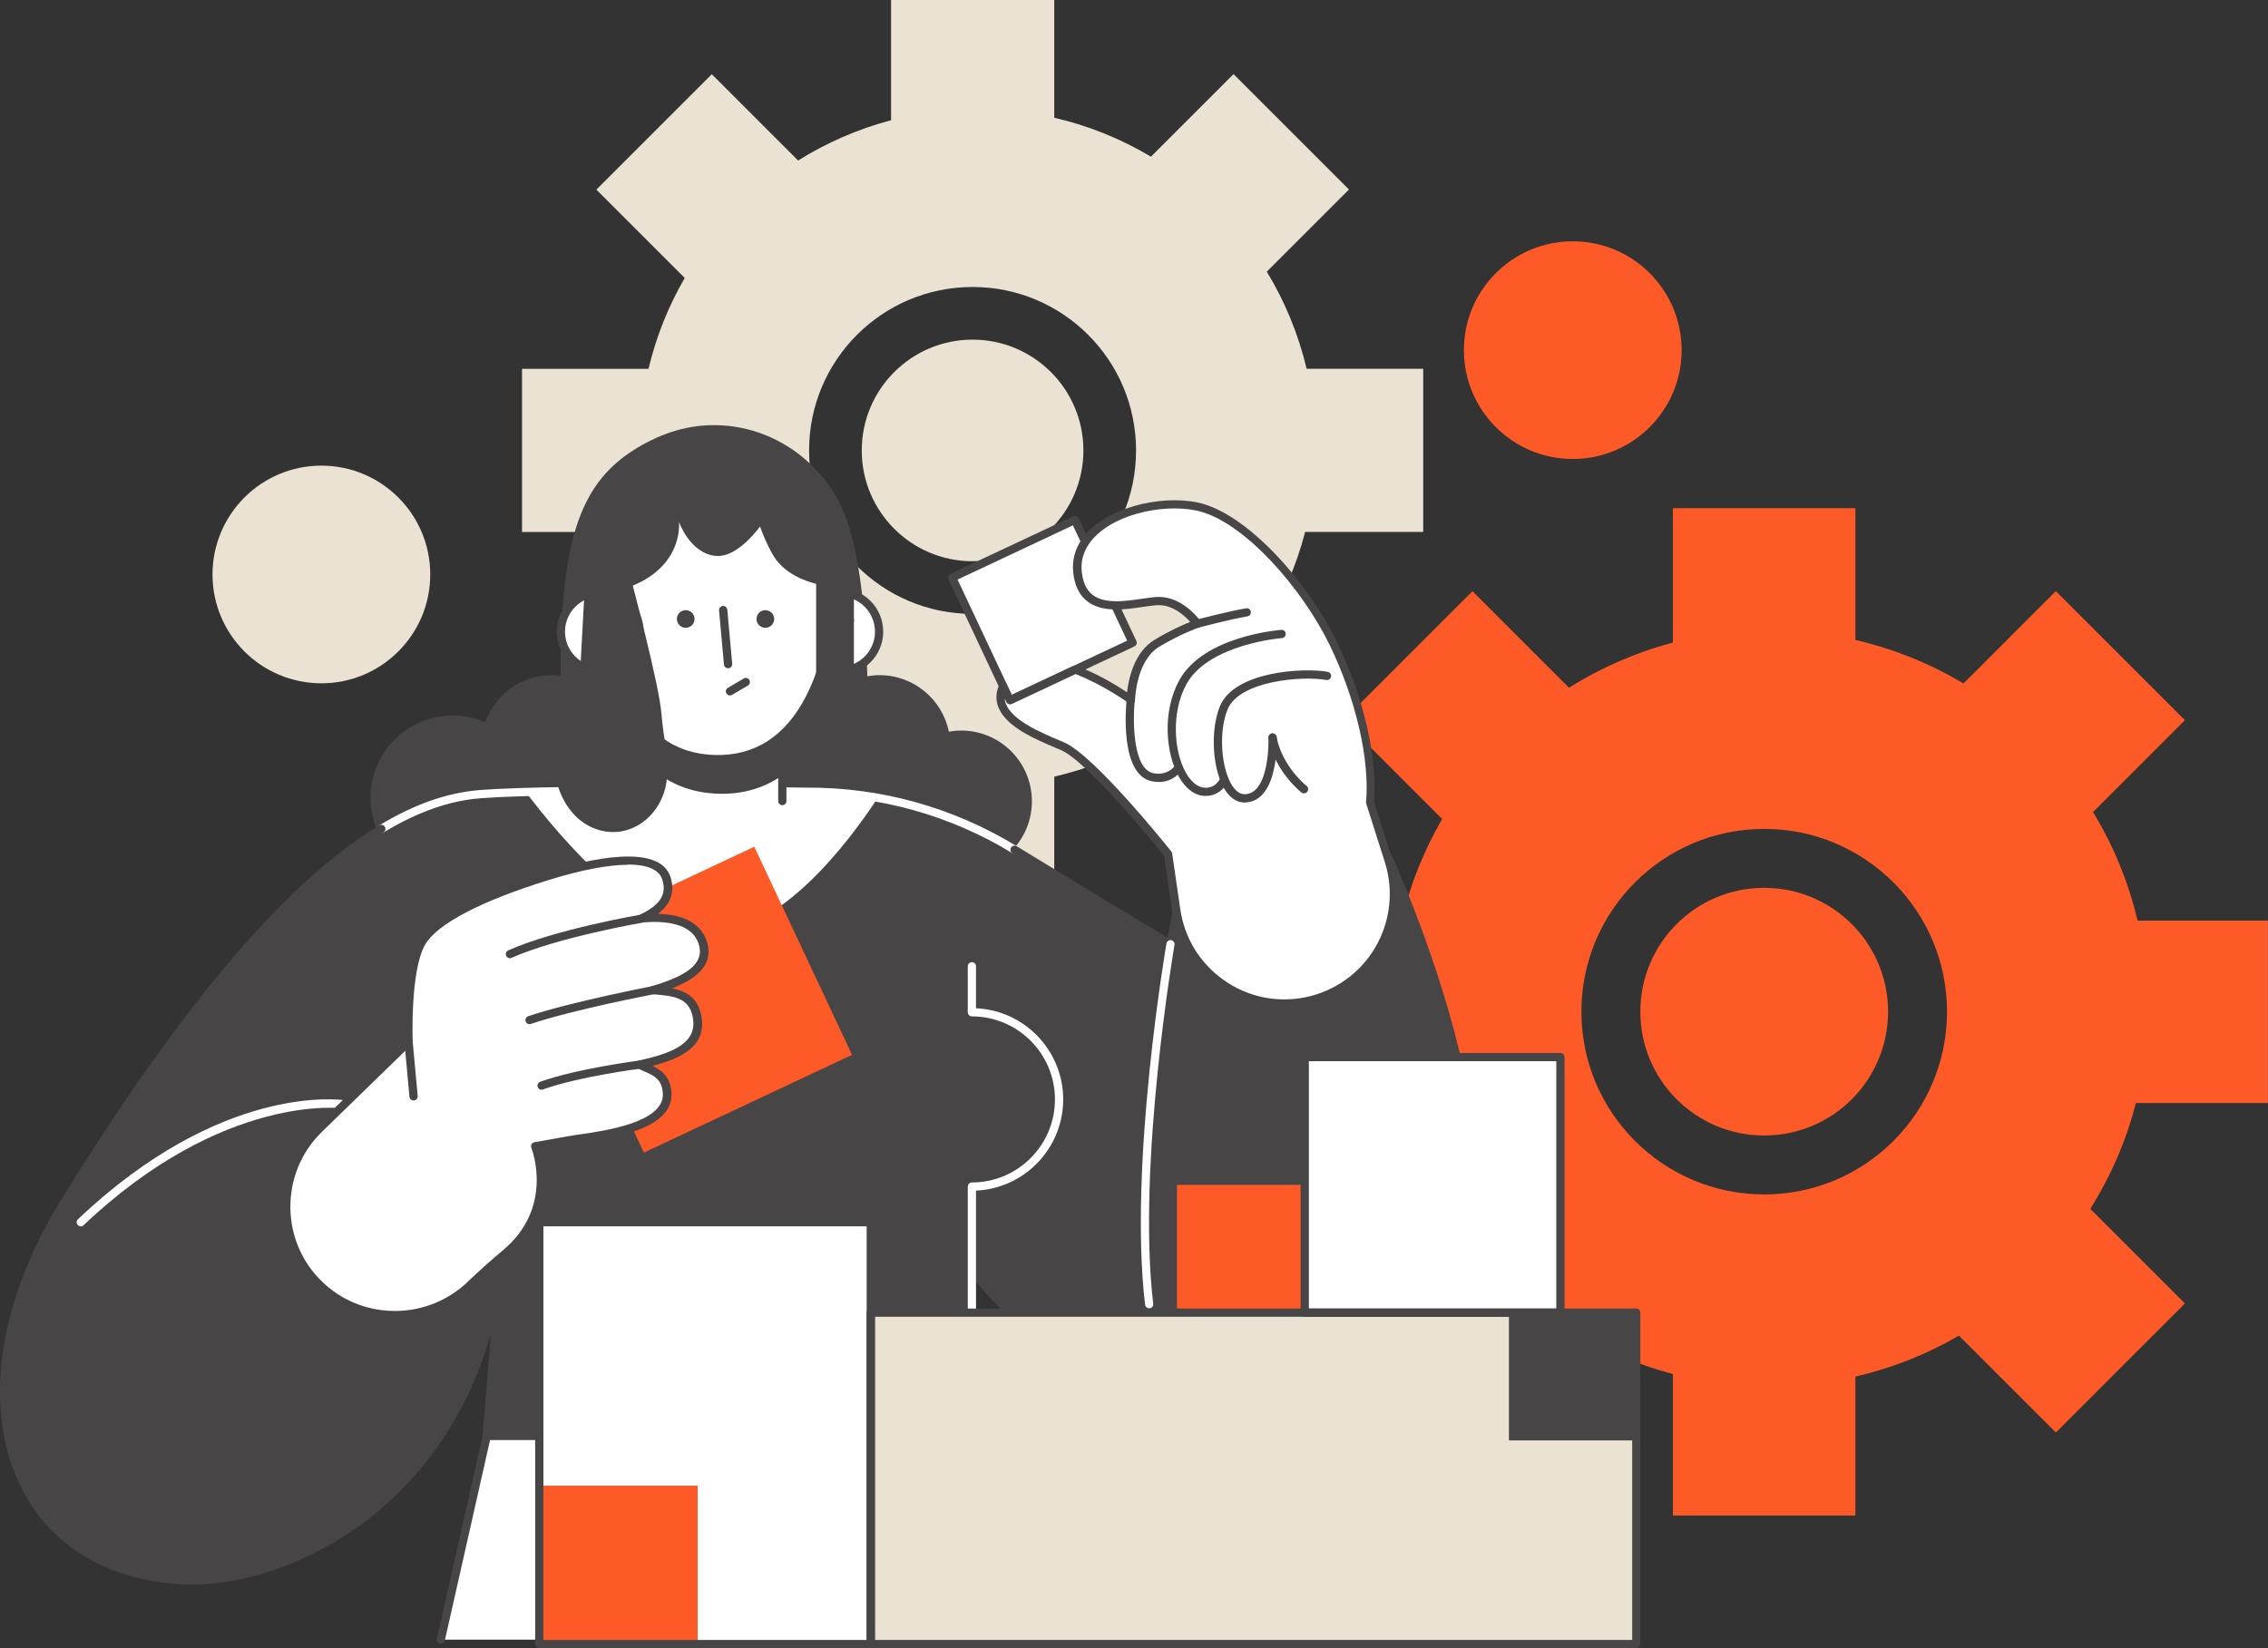 <?xml version="1.0" encoding="UTF-8"?><svg id="a" xmlns="http://www.w3.org/2000/svg" viewBox="0 0 231.26 168.1"><rect x="0" y="0" width="231.26" height="168.1" fill="#333333" stroke="none"/><defs><style>.b{fill:#eae3d3;}.c{fill:#fff;}.d{fill:#fd5a28;}.e{fill:#484547;}</style></defs><path class="d" d="M128.52,93.88v18.61h14.5s.07,.03,.09,.07c.93,3.57,2.36,6.95,4.21,10.04l-10.34,10.34,13.16,13.16,10.28-10.28c3.12,1.9,6.54,3.36,10.16,4.32v14.43h18.61v-14.17c3.76-.87,7.31-2.29,10.56-4.18l9.88,9.88,13.16-13.16-9.65-9.65c2.07-3.3,3.66-6.92,4.65-10.79h13.46v-18.61h-13.29c-.94-3.96-2.48-7.69-4.54-11.07l9.37-9.37-13.16-13.16-9.42,9.42c-3.37-2.02-7.08-3.53-11.02-4.44v-13.44h-18.61v13.71c-3.79,1-7.36,2.57-10.6,4.6l-9.84-9.84-13.16,13.16,10.07,10.07c-1.84,3.18-3.24,6.64-4.12,10.3,0,.04-.04,.07-.08,.07h-14.34Zm70.01,9.3c0,10.29-8.34,18.64-18.64,18.64s-18.64-8.35-18.64-18.64,8.35-18.64,18.64-18.64,18.64,8.35,18.64,18.64Zm-6.01,0c0,6.98-5.65,12.63-12.63,12.63s-12.63-5.65-12.63-12.63,5.65-12.63,12.63-12.63,12.63,5.66,12.63,12.63Z"/><path class="b" d="M53.23,37.62v16.64h12.97s.07,.02,.08,.06c.83,3.2,2.11,6.21,3.77,8.98l-9.24,9.24,11.77,11.77,9.2-9.2c2.79,1.7,5.84,3.01,9.08,3.86v12.91h16.64v-12.67c3.36-.78,6.54-2.05,9.45-3.74l8.83,8.83,11.77-11.77-8.63-8.63c1.85-2.95,3.27-6.19,4.16-9.65h12.04v-16.64h-11.89c-.84-3.54-2.22-6.88-4.06-9.9l8.38-8.38-11.77-11.77-8.42,8.42c-3.02-1.8-6.33-3.16-9.86-3.97V0h-16.64V12.26c-3.39,.9-6.58,2.3-9.48,4.11l-8.8-8.8-11.77,11.77,9.01,9.01c-1.65,2.84-2.9,5.94-3.68,9.21,0,.03-.04,.06-.07,.06h-12.82Zm62.61,8.32c0,9.21-7.46,16.67-16.67,16.67s-16.67-7.46-16.67-16.67,7.46-16.67,16.67-16.67,16.67,7.46,16.67,16.67Zm-5.37,0c0,6.24-5.06,11.3-11.3,11.3s-11.3-5.06-11.3-11.3,5.06-11.3,11.3-11.3,11.3,5.06,11.3,11.3Z"/><path class="e" d="M37.78,81.36c0-4.63,3.76-8.39,8.39-8.39,1.18,0,2.29,.24,3.31,.68,.99-2.8,3.66-4.8,6.8-4.8,.3,0,.59,.02,.88,.06,0-13.28,1.76-19.36,7.38-22.96,2.4-1.54,5.17-2.59,8.23-2.59,5.44,0,10.1,3.06,12.61,7.48,2.23,3.91,2.91,11.73,3.06,18.13,.41-.07,.82-.11,1.25-.11,3.48,0,6.39,2.47,7.06,5.76,.41-.07,.83-.11,1.26-.11,3.98,0,7.21,3.23,7.21,7.21,0,1.84-.69,3.53-1.83,4.8-.72,3.58-3.87,6.27-7.66,6.27-.92,0-1.8-.16-2.62-.45-2.71,.89-5.61,1.27-8.45,1.41-3.31,.17-6.63-.01-9.93-.27-3.36-.27-6.72-.57-10.07-.87-3.4-.3-6.81-.59-10.21-.89-1.31,.98-2.93,1.56-4.68,1.56-3.01,0-5.62-1.71-6.93-4.2-2.98-1.29-5.06-4.25-5.06-7.7Z"/><g><path class="c" d="M89.64,64.42c0,2.21-1.79,4.01-4.01,4.01s-4.01-1.79-4.01-4.01,1.79-4.01,4.01-4.01,4.01,1.79,4.01,4.01Z"/><path class="e" d="M85.63,68.85c-2.44,0-4.43-1.99-4.43-4.43s1.99-4.43,4.43-4.43,4.43,1.99,4.43,4.43-1.99,4.43-4.43,4.43Zm0-8.02c-1.98,0-3.59,1.61-3.59,3.59s1.61,3.59,3.59,3.59,3.59-1.61,3.59-3.59-1.61-3.59-3.59-3.59Z"/><path class="e" d="M84.73,65.38c-.12,0-.23-.05-.32-.14-.15-.17-.13-.44,.04-.59l1.94-1.7c.17-.15,.44-.13,.59,.04,.15,.17,.13,.44-.04,.59l-1.94,1.7c-.08,.07-.18,.1-.28,.1Z"/></g><path class="e" d="M6.64,122.51c20.11-32.49,33.15-40.81,42.39-41.52,8.26-.63,33.13-.24,33.13-.24,7.51-.06,14.89,1.99,21.3,5.91,4.48,2.74,10.08,6.15,15.9,9.64l.62-3.25,21.35-6.11s5.05,10.82,7.54,22.43c2.88,13.41,5.42,26.55-4,32.68-10.02,6.53-29.98,6.71-45.77-12.48v16.87H49.63l1.49-18.24c-2.47,23.98-21.09,33.42-32.26,32.96-18.32-.75-24.1-19.46-12.22-38.67Z"/><path class="c" d="M82.15,80.75s-18.09-.28-28.54,.03c3.77,4.98,11.81,14.37,18.84,14.33,7.14-.04,14.02-9.12,17.05-13.73-2.42-.43-4.88-.65-7.36-.63Z"/><path class="c" d="M103.45,87.08c-.07,0-.15-.02-.22-.06-6.35-3.88-13.63-5.91-21.07-5.85-.26,0-24.96-.38-33.1,.24-3.22,.24-6.48,1.39-9.96,3.5-.2,.12-.46,.06-.58-.14-.12-.2-.06-.46,.14-.58,3.59-2.18,6.97-3.36,10.33-3.62,8.18-.62,32.92-.25,33.17-.24,7.6-.06,15.03,2.01,21.51,5.97,.2,.12,.26,.38,.14,.58-.08,.13-.22,.2-.36,.2Z"/><path class="e" d="M19.65,161.61c-.27,0-.54,0-.81-.02-7.54-.31-13.4-3.68-16.48-9.49-4.2-7.92-2.74-19.06,3.92-29.82,12.31-19.9,22.91-32.36,32.38-38.1,.2-.12,.46-.06,.58,.14,.12,.2,.06,.46-.14,.58-9.36,5.67-19.86,18.04-32.1,37.82-6.5,10.5-7.95,21.33-3.89,28.99,2.94,5.53,8.54,8.75,15.77,9.04,4.81,.2,12.36-1.6,19.11-7.22,5.04-4.2,11.34-12.01,12.72-25.36,.02-.23,.22-.39,.46-.37,.23,.02,.4,.22,.38,.45l-1.45,17.79h48.59v-16.45c0-.18,.11-.33,.28-.39,.17-.06,.35,0,.46,.13,16.33,19.85,36.4,18.13,45.22,12.39,9.43-6.14,6.45-20.01,3.81-32.24-2.22-10.32-6.51-20.13-7.37-22.01l-20.76,5.93-.57,2.99c-.03,.13-.12,.25-.24,.3-.12,.06-.27,.05-.39-.02-4.97-2.98-10.32-6.23-15.9-9.64-.2-.12-.26-.38-.14-.58,.12-.2,.38-.26,.58-.14,5.39,3.3,10.56,6.43,15.38,9.33l.51-2.66c.03-.16,.14-.28,.3-.32l21.35-6.11c.2-.06,.41,.04,.5,.23,.05,.11,5.09,10.99,7.57,22.52,2.69,12.5,5.74,26.67-4.18,33.12-5.61,3.65-13.27,4.92-21.03,3.46-6.35-1.19-15.69-4.79-24.55-15.14v15.72c0,.23-.19,.42-.42,.42H49.63c-.12,0-.23-.05-.31-.14-.08-.09-.12-.2-.11-.32l.84-10.37c-2.56,9-7.45,14.72-11.54,18.12-5.55,4.63-12.71,7.43-18.87,7.43Z"/><polygon class="c" points="49.63 146.46 99.1 146.46 101.48 167.23 44.94 167.23 49.63 146.46"/><path class="e" d="M44.95,167.65s-.06,0-.09-.01c-.23-.05-.37-.28-.32-.5l4.69-20.77c.04-.19,.21-.33,.41-.33h49.47c.21,0,.39,.16,.42,.37l2.38,20.77c.03,.23-.14,.44-.37,.46-.23,.03-.44-.14-.46-.37l-2.34-20.4H49.97l-4.61,20.44c-.04,.19-.22,.33-.41,.33Z"/><rect class="c" x="67.14" y="72.09" width="12.63" height="10.37"/><path class="e" d="M79.77,82.12c-.23,0-.42-.19-.42-.42v-9.18h-11.79v7.65c0,.23-.19,.42-.42,.42s-.42-.19-.42-.42v-8.07c0-.23,.19-.42,.42-.42h12.63c.23,0,.42,.19,.42,.42v9.6c0,.23-.19,.42-.42,.42Z"/><path class="e" d="M79.77,73.61l-12.63-.41v5.72c1.61,1.19,3.6,1.95,6.07,2.03,2.65,.09,4.8-.64,6.55-1.87v-5.47Z"/><g><path class="c" d="M73.8,47.99c-6.52-.21-11.97,4.76-12.18,11.12-.21,6.35,1.49,18,11.21,18.32,9.72,.32,12.18-11.2,12.39-17.55,.21-6.35-4.91-11.68-11.42-11.89Z"/><path class="e" d="M73.21,77.85c-.13,0-.26,0-.39,0-4.39-.14-7.75-2.62-9.7-7.15-1.93-4.47-1.98-9.6-1.92-11.6,.1-3.19,1.47-6.14,3.86-8.32,2.38-2.17,5.49-3.31,8.75-3.21,6.74,.22,12.04,5.75,11.83,12.32-.07,2-.46,7.12-2.67,11.45-2.18,4.26-5.55,6.51-9.75,6.51Zm.18-29.45c-2.9,0-5.64,1.05-7.77,2.99-2.22,2.02-3.49,4.77-3.59,7.73-.06,1.94-.01,6.93,1.85,11.24,1.84,4.27,4.86,6.51,8.96,6.64,4.1,.13,7.26-1.9,9.37-6.04,2.14-4.19,2.52-9.16,2.58-11.1,.2-6.11-4.74-11.25-11.02-11.46-.13,0-.26,0-.39,0Z"/></g><path class="e" d="M74.24,68.16c-.21,0-.4-.16-.42-.38l-.5-5.52c-.02-.23,.15-.43,.38-.46,.23-.02,.43,.15,.46,.38l.5,5.52c.02,.23-.15,.43-.38,.46-.01,0-.03,0-.04,0Z"/><path class="e" d="M78.94,63.13c0,.5-.4,.9-.9,.9s-.9-.4-.9-.9,.4-.9,.9-.9,.9,.4,.9,.9Z"/><path class="e" d="M70.82,63.13c0,.5-.4,.9-.9,.9s-.9-.4-.9-.9,.4-.9,.9-.9,.9,.4,.9,.9Z"/><path class="c" d="M99.1,137.69c-.23,0-.42-.19-.42-.42v-16.25c0-.23,.19-.42,.42-.42,4.67,0,8.47-3.8,8.47-8.47s-3.8-8.47-8.47-8.47c-.23,0-.42-.19-.42-.42v-4.69c0-.23,.19-.42,.42-.42s.42,.19,.42,.42v4.28c4.94,.22,8.89,4.31,8.89,9.3s-3.95,9.08-8.89,9.3v15.84c0,.23-.19,.42-.42,.42Z"/><rect class="c" x="99.37" y="55.31" width="13.84" height="13.84" transform="translate(-16.37 51.1) rotate(-25.16)"/><path class="e" d="M102.97,71.85c-.16,0-.31-.09-.38-.24l-5.88-12.52c-.05-.1-.05-.22-.02-.32,.04-.1,.12-.19,.22-.24l12.52-5.88c.21-.1,.46,0,.56,.2l5.88,12.52c.05,.1,.05,.22,.02,.32-.04,.1-.12,.19-.22,.24l-12.52,5.88c-.06,.03-.12,.04-.18,.04Zm-5.33-12.74l5.53,11.76,11.76-5.53-5.53-11.76-11.76,5.53Z"/><path class="c" d="M102.28,69.98l.68,1.45,6.66-3.13c2.98,1.11,5.67,3.06,5.67,3.06,0,0,.08-4.2,2.66-5.76,2.27-1.37,4.11-1.99,4.11-1.99,0,0-1.63-2.32-3.89-2.32-1.06,0-2.84,.47-4.48,.45-1.86-.03-3.56-.7-3.83-3.43-.11-1.15,.19-2.17,.79-3.05,2.06-3.04,7.61-4.4,11.4-3.6,4.88,1.03,11.04,8.04,13.92,14,2.87,5.95,4.1,12.05,3.72,16.18l1.9,5.98c2.01,6.32-1.91,12.98-8.4,14.3-6.28,1.28-12.34-2.98-13.27-9.33l-.83-5.69s-7.74-9.72-10.8-11.01c-2.73-1.16-7.44-2.98-6.02-6.12Z"/><path class="e" d="M130.93,102.77c-2.35,0-4.64-.72-6.62-2.11-2.63-1.85-4.33-4.62-4.8-7.81l-.81-5.57c-.78-.97-7.79-9.63-10.56-10.8l-.36-.15c-2.19-.92-5.19-2.19-5.98-4.2-.29-.74-.26-1.53,.1-2.32,.07-.15,.22-.25,.38-.25,.17,0,.31,.09,.38,.24l.5,1.07,6.28-2.95c.1-.05,.22-.05,.32-.01,2.19,.81,4.19,2.05,5.16,2.7,.15-1.34,.72-4.1,2.81-5.36,1.56-.94,2.91-1.53,3.63-1.82-.56-.63-1.73-1.71-3.2-1.71-.42,0-1.01,.09-1.64,.18-.88,.13-1.88,.28-2.85,.26-2.57-.04-3.99-1.32-4.24-3.81-.12-1.19,.17-2.31,.86-3.32,2.19-3.23,8-4.59,11.83-3.78,5.05,1.06,11.31,8.21,14.21,14.22,2.71,5.62,4.15,11.86,3.77,16.31l1.87,5.9c.99,3.12,.61,6.54-1.05,9.36-1.66,2.83-4.46,4.82-7.67,5.48-.78,.16-1.57,.24-2.35,.24Zm-28.48-31.45c.02,.17,.06,.33,.13,.49,.66,1.69,3.59,2.92,5.53,3.74l.36,.15c3.12,1.32,10.64,10.74,10.96,11.14,.05,.06,.08,.13,.09,.2l.83,5.69c.43,2.95,2.01,5.52,4.45,7.24,2.44,1.72,5.4,2.33,8.32,1.74,2.98-.61,5.57-2.46,7.11-5.08,1.54-2.62,1.9-5.79,.98-8.69l-1.9-5.98c-.02-.05-.02-.11-.02-.16,.39-4.32-1.02-10.44-3.68-15.96-2.82-5.83-8.83-12.76-13.62-13.77-3.58-.75-8.96,.47-10.97,3.43-.57,.85-.82,1.78-.72,2.77,.21,2.07,1.26,3.02,3.42,3.05,.9,.02,1.86-.13,2.71-.25,.68-.1,1.27-.19,1.76-.19,2.46,0,4.17,2.39,4.24,2.49,.08,.11,.1,.25,.06,.37-.04,.13-.14,.22-.26,.27-.02,0-1.83,.63-4.03,1.95-2.36,1.42-2.46,5.37-2.46,5.41,0,.16-.09,.3-.23,.37-.14,.07-.31,.06-.43-.04-.03-.02-2.58-1.86-5.41-2.95l-6.5,3.05c-.1,.05-.22,.05-.32,.01-.1-.04-.19-.12-.24-.22l-.13-.28Z"/><path class="e" d="M74.43,70.93c-.14,0-.28-.07-.36-.21-.12-.2-.05-.46,.15-.57l1.62-.95c.2-.12,.46-.05,.57,.15,.12,.2,.05,.46-.15,.57l-1.62,.95c-.07,.04-.14,.06-.21,.06Z"/><path class="e" d="M69.72,47.1c8.53-.29,15.05,2.28,15.5,12.77,0,0-4.71-.17-6.48-3.4-.58-1.06-.97-1.99-1.24-2.77-.8,1.07-2.68,3.17-4.51,3-2.62-.24-3.76-3.47-3.76-3.47,0,0,.71,5.79-7.62,7.34,0,0-.41-13.19,8.12-13.48Z"/><path class="e" d="M132.97,80.92c-.09,0-.18-.03-.26-.09-.11-.09-2.73-2.16-3.37-5.53-.04-.23,.11-.45,.33-.49,.22-.04,.45,.11,.49,.33,.58,3.04,3.04,5,3.07,5.02,.18,.14,.21,.41,.07,.59-.08,.11-.21,.16-.33,.16Z"/><path class="e" d="M126.91,81.85c-.72,0-1.37-.39-1.89-1.12-1.38-1.95-1.68-6.19-.62-8.72,1.48-3.55,8.54-3.94,10.98-3.49,.23,.04,.38,.26,.34,.49-.04,.23-.26,.38-.49,.34-2.37-.44-8.83,.06-10.05,2.98-.95,2.27-.68,6.19,.54,7.91,.38,.53,.8,.79,1.27,.76,2.51-.14,2.36-5.71,2.35-5.76,0-.23,.17-.43,.4-.44,.23,0,.43,.17,.44,.4,.01,.26,.23,6.45-3.15,6.64-.04,0-.08,0-.11,0Z"/><path class="e" d="M122.95,81.17c-.06,0-.12,0-.19,0-.99-.06-1.91-.78-2.59-2.01-1.28-2.32-1.69-6.52,.06-9.75,2.46-4.53,10.1-5.14,10.42-5.17,.24-.02,.43,.16,.45,.39,.02,.23-.16,.43-.39,.45-.07,0-7.51,.61-9.75,4.73-1.55,2.86-1.26,6.8-.07,8.95,.54,.97,1.22,1.53,1.91,1.58,.74,.05,1.29-.29,1.66-1.01,.11-.21,.36-.29,.56-.18,.21,.11,.29,.36,.18,.57-.49,.95-1.29,1.46-2.28,1.46Z"/><path class="e" d="M118.14,79.75c-.21,0-.44-.02-.69-.07-3.28-.66-2.65-7.57-2.57-8.36,.02-.23,.24-.4,.46-.37,.23,.02,.4,.23,.37,.46-.2,1.93-.25,7.02,1.9,7.45,1.47,.29,2.19-.75,2.22-.79,.13-.19,.39-.24,.58-.12,.19,.13,.25,.38,.12,.58-.04,.06-.82,1.23-2.4,1.23Z"/><path class="c" d="M117.18,133.44c-.21,0-.39-.16-.42-.37-1.7-14.26,2.14-36.62,2.18-36.84,.04-.23,.25-.38,.48-.34,.23,.04,.38,.26,.34,.48-.04,.22-3.85,22.46-2.17,36.6,.03,.23-.14,.44-.37,.47-.02,0-.03,0-.05,0Z"/><rect class="c" x="54.99" y="124.65" width="33.8" height="43.03"/><rect class="c" x="133.05" y="107.81" width="26.07" height="26.07"/><rect class="d" x="120.01" y="120.84" width="13.03" height="13.03"/><rect class="b" x="88.79" y="133.88" width="78.05" height="33.8"/><rect class="e" x="153.86" y="133.88" width="13.03" height="13.03"/><path class="e" d="M166.85,168.1H88.79c-.23,0-.42-.19-.42-.42v-33.8c0-.23,.19-.42,.42-.42h78.05c.23,0,.42,.19,.42,.42v33.8c0,.23-.19,.42-.42,.42Zm-77.64-.84h77.22v-32.96H89.21v32.96Z"/><rect class="d" x="54.99" y="151.52" width="16.15" height="16.16"/><path class="e" d="M88.79,168.1H54.99c-.23,0-.42-.19-.42-.42v-43.03c0-.23,.19-.42,.42-.42h33.8c.23,0,.42,.19,.42,.42v43.03c0,.23-.19,.42-.42,.42Zm-33.38-.84h32.96v-42.19H55.41v42.19Z"/><path class="e" d="M122.07,64.03c-.19,0-.36-.12-.4-.31-.06-.22,.07-.45,.3-.51,.13-.04,3.28-.86,5.09-1.17,.23-.04,.44,.11,.48,.34,.04,.23-.11,.44-.34,.48-1.77,.3-4.98,1.15-5.01,1.16-.04,0-.07,.01-.11,.01Z"/><path class="c" d="M8.23,125.07c-.11,0-.22-.04-.3-.13-.16-.17-.15-.43,.02-.59,14.63-13.88,26.73-12.21,27.24-12.13,.23,.04,.39,.25,.35,.48-.04,.23-.25,.39-.48,.35-.12-.02-12.22-1.66-26.54,11.91-.08,.08-.18,.12-.29,.12Z"/><g><rect class="d" x="59.56" y="90.22" width="23.45" height="23.45" transform="translate(-36.58 39.99) rotate(-25.16)"/><path class="c" d="M41.67,106.26s-.3-7.32,1.33-10.13c1.62-2.81,7.88-5.25,12.94-6.81,5.06-1.56,11.14-2.58,12.04,.28,.6,1.9-.48,3.13-2.48,4.09,2.53-.22,5.41,.11,6.18,2.46,.83,2.51-1.7,3.89-5.06,4.86,1.93,.17,4.03,.24,4.49,2.68,.57,3.02-2.27,4.13-5.81,4.9,.76,.55,2.67,.66,2.76,2.97,.15,3.77-7.81,4.36-9.87,4.73-2.06,.37-3.59,.64-3.59,.64,0,0,2.5,6.35-3.08,10.96-1.22,1.01-2.41,2.09-3.53,3.16-4.2,4.03-10.79,4.16-15.11,.26-4.77-4.29-4.91-11.71-.32-16.19l9.11-8.86Z"/><path class="e" d="M40.27,134.55c-2.75,0-5.51-.97-7.68-2.93-2.39-2.15-3.74-5.11-3.81-8.33-.06-3.22,1.17-6.23,3.48-8.47l8.97-8.73c-.04-1.2-.15-7.51,1.39-10.17,1.7-2.95,8.11-5.44,13.18-7.01,4.22-1.3,11.46-2.96,12.57,.55,.47,1.49,.05,2.72-1.28,3.74,2.69,.07,4.4,1.03,4.98,2.8,.28,.85,.23,1.64-.14,2.34-.51,.96-1.6,1.76-3.4,2.46,1.36,.27,2.63,.91,2.98,2.79,.58,3.04-1.91,4.32-4.98,5.12,.85,.4,1.87,1.07,1.94,2.82,.14,3.67-6.17,4.57-9.2,5.01-.41,.06-.76,.11-1.01,.15-1.37,.25-2.51,.45-3.12,.56,.46,1.62,1.49,6.95-3.35,10.96-1.12,.93-2.3,1.98-3.51,3.14-2.22,2.13-5.11,3.2-8,3.2Zm23.76-46.35c-1.98,0-4.7,.51-7.98,1.52-6.97,2.15-11.48,4.51-12.7,6.62-1.54,2.67-1.27,9.83-1.27,9.9,0,.12-.04,.23-.13,.32l-9.11,8.86c-2.14,2.08-3.28,4.87-3.23,7.85,.06,2.98,1.31,5.73,3.53,7.72,4.13,3.72,10.52,3.6,14.54-.25,1.22-1.17,2.42-2.24,3.55-3.18,5.27-4.35,3.05-10.24,2.95-10.49-.05-.12-.04-.25,.02-.36,.06-.11,.17-.19,.29-.21,0,0,1.53-.27,3.58-.64,.26-.05,.62-.1,1.04-.16,2.57-.37,8.6-1.23,8.48-4.14-.06-1.49-.95-1.88-1.81-2.25-.29-.12-.56-.24-.78-.4-.13-.1-.2-.26-.17-.43,.03-.16,.16-.29,.32-.32,3.65-.8,5.97-1.86,5.49-4.42-.38-2.02-2.01-2.16-3.88-2.32l-.23-.02c-.2-.02-.36-.18-.38-.38-.02-.2,.11-.39,.3-.44,2.62-.76,4.15-1.62,4.69-2.64,.27-.5,.3-1.06,.09-1.69-.7-2.14-3.51-2.36-5.74-2.17-.2,.02-.39-.11-.44-.31-.05-.2,.04-.4,.22-.49,2.06-.99,2.74-2.06,2.26-3.58-.32-1.02-1.56-1.53-3.54-1.53Z"/><path class="e" d="M51.99,97.73c-.16,0-.31-.09-.38-.25-.09-.21,0-.46,.21-.55,4.77-2.13,13.25-3.6,13.61-3.66,.22-.04,.44,.11,.48,.34,.04,.23-.11,.44-.34,.48-.09,.01-8.74,1.52-13.41,3.6-.06,.02-.11,.04-.17,.04Z"/><path class="e" d="M54,104.46c-.18,0-.34-.11-.4-.29-.07-.22,.04-.46,.26-.53,4.46-1.49,12.58-3.04,12.66-3.06,.23-.04,.45,.11,.49,.33,.04,.23-.11,.45-.33,.49-.08,.02-8.15,1.55-12.55,3.03-.04,.01-.09,.02-.13,.02Z"/><path class="e" d="M55.22,111.15c-.17,0-.33-.11-.39-.28-.08-.22,.04-.46,.25-.54,3.83-1.36,9.9-2.13,10.15-2.17,.23-.03,.44,.13,.47,.36,.03,.23-.13,.44-.36,.47-.06,0-6.23,.79-9.98,2.12-.05,.02-.09,.02-.14,.02Z"/><path class="e" d="M42.17,112.24c-.21,0-.4-.16-.42-.38l-.51-5.56c-.02-.23,.15-.43,.38-.46,.23-.02,.43,.15,.46,.38l.51,5.56c.02,.23-.15,.43-.38,.46-.01,0-.03,0-.04,0Z"/></g><path class="e" d="M159.11,134.3h-26.07c-.23,0-.42-.19-.42-.42v-26.07c0-.23,.19-.42,.42-.42h26.07c.23,0,.42,.19,.42,.42v26.07c0,.23-.19,.42-.42,.42Zm-25.65-.84h25.23v-25.23h-25.23v25.23Z"/><g><path class="c" d="M57.19,64.42c0,2.21,1.79,4.01,4.01,4.01s4.01-1.79,4.01-4.01-1.79-4.01-4.01-4.01-4.01,1.79-4.01,4.01Z"/><path class="e" d="M61.2,68.85c-2.44,0-4.43-1.99-4.43-4.43s1.99-4.43,4.43-4.43,4.43,1.99,4.43,4.43-1.99,4.43-4.43,4.43Zm0-8.02c-1.98,0-3.59,1.61-3.59,3.59s1.61,3.59,3.59,3.59,3.59-1.61,3.59-3.59-1.61-3.59-3.59-3.59Z"/><path class="e" d="M62.1,65.38c-.1,0-.2-.03-.28-.1l-1.94-1.7c-.17-.15-.19-.42-.04-.59,.15-.17,.42-.19,.59-.04l1.94,1.7c.17,.15,.19,.42,.04,.59-.08,.09-.2,.14-.32,.14Z"/></g><path class="e" d="M64.29,58.85s2.94,10.99,3.16,13.99c.16,2.22,.76,4.38,.54,6.63-.37,3.8-4.06,6.61-7.76,4.86-3.7-1.75-4.95-7.74-2.35-10.88,.31-.37,.66-.69,1.06-.96l.71-13.06,4.64-.57Z"/><rect class="e" x="83.22" y="59.24" width="3.85" height="17.66"/><circle class="b" cx="32.77" cy="58.59" r="11.1"/><path class="d" d="M171.47,35.71c0-6.13-4.97-11.1-11.1-11.1-6.13,0-11.1,4.97-11.1,11.1s4.97,11.1,11.1,11.1,11.1-4.97,11.1-11.1Z"/></svg>